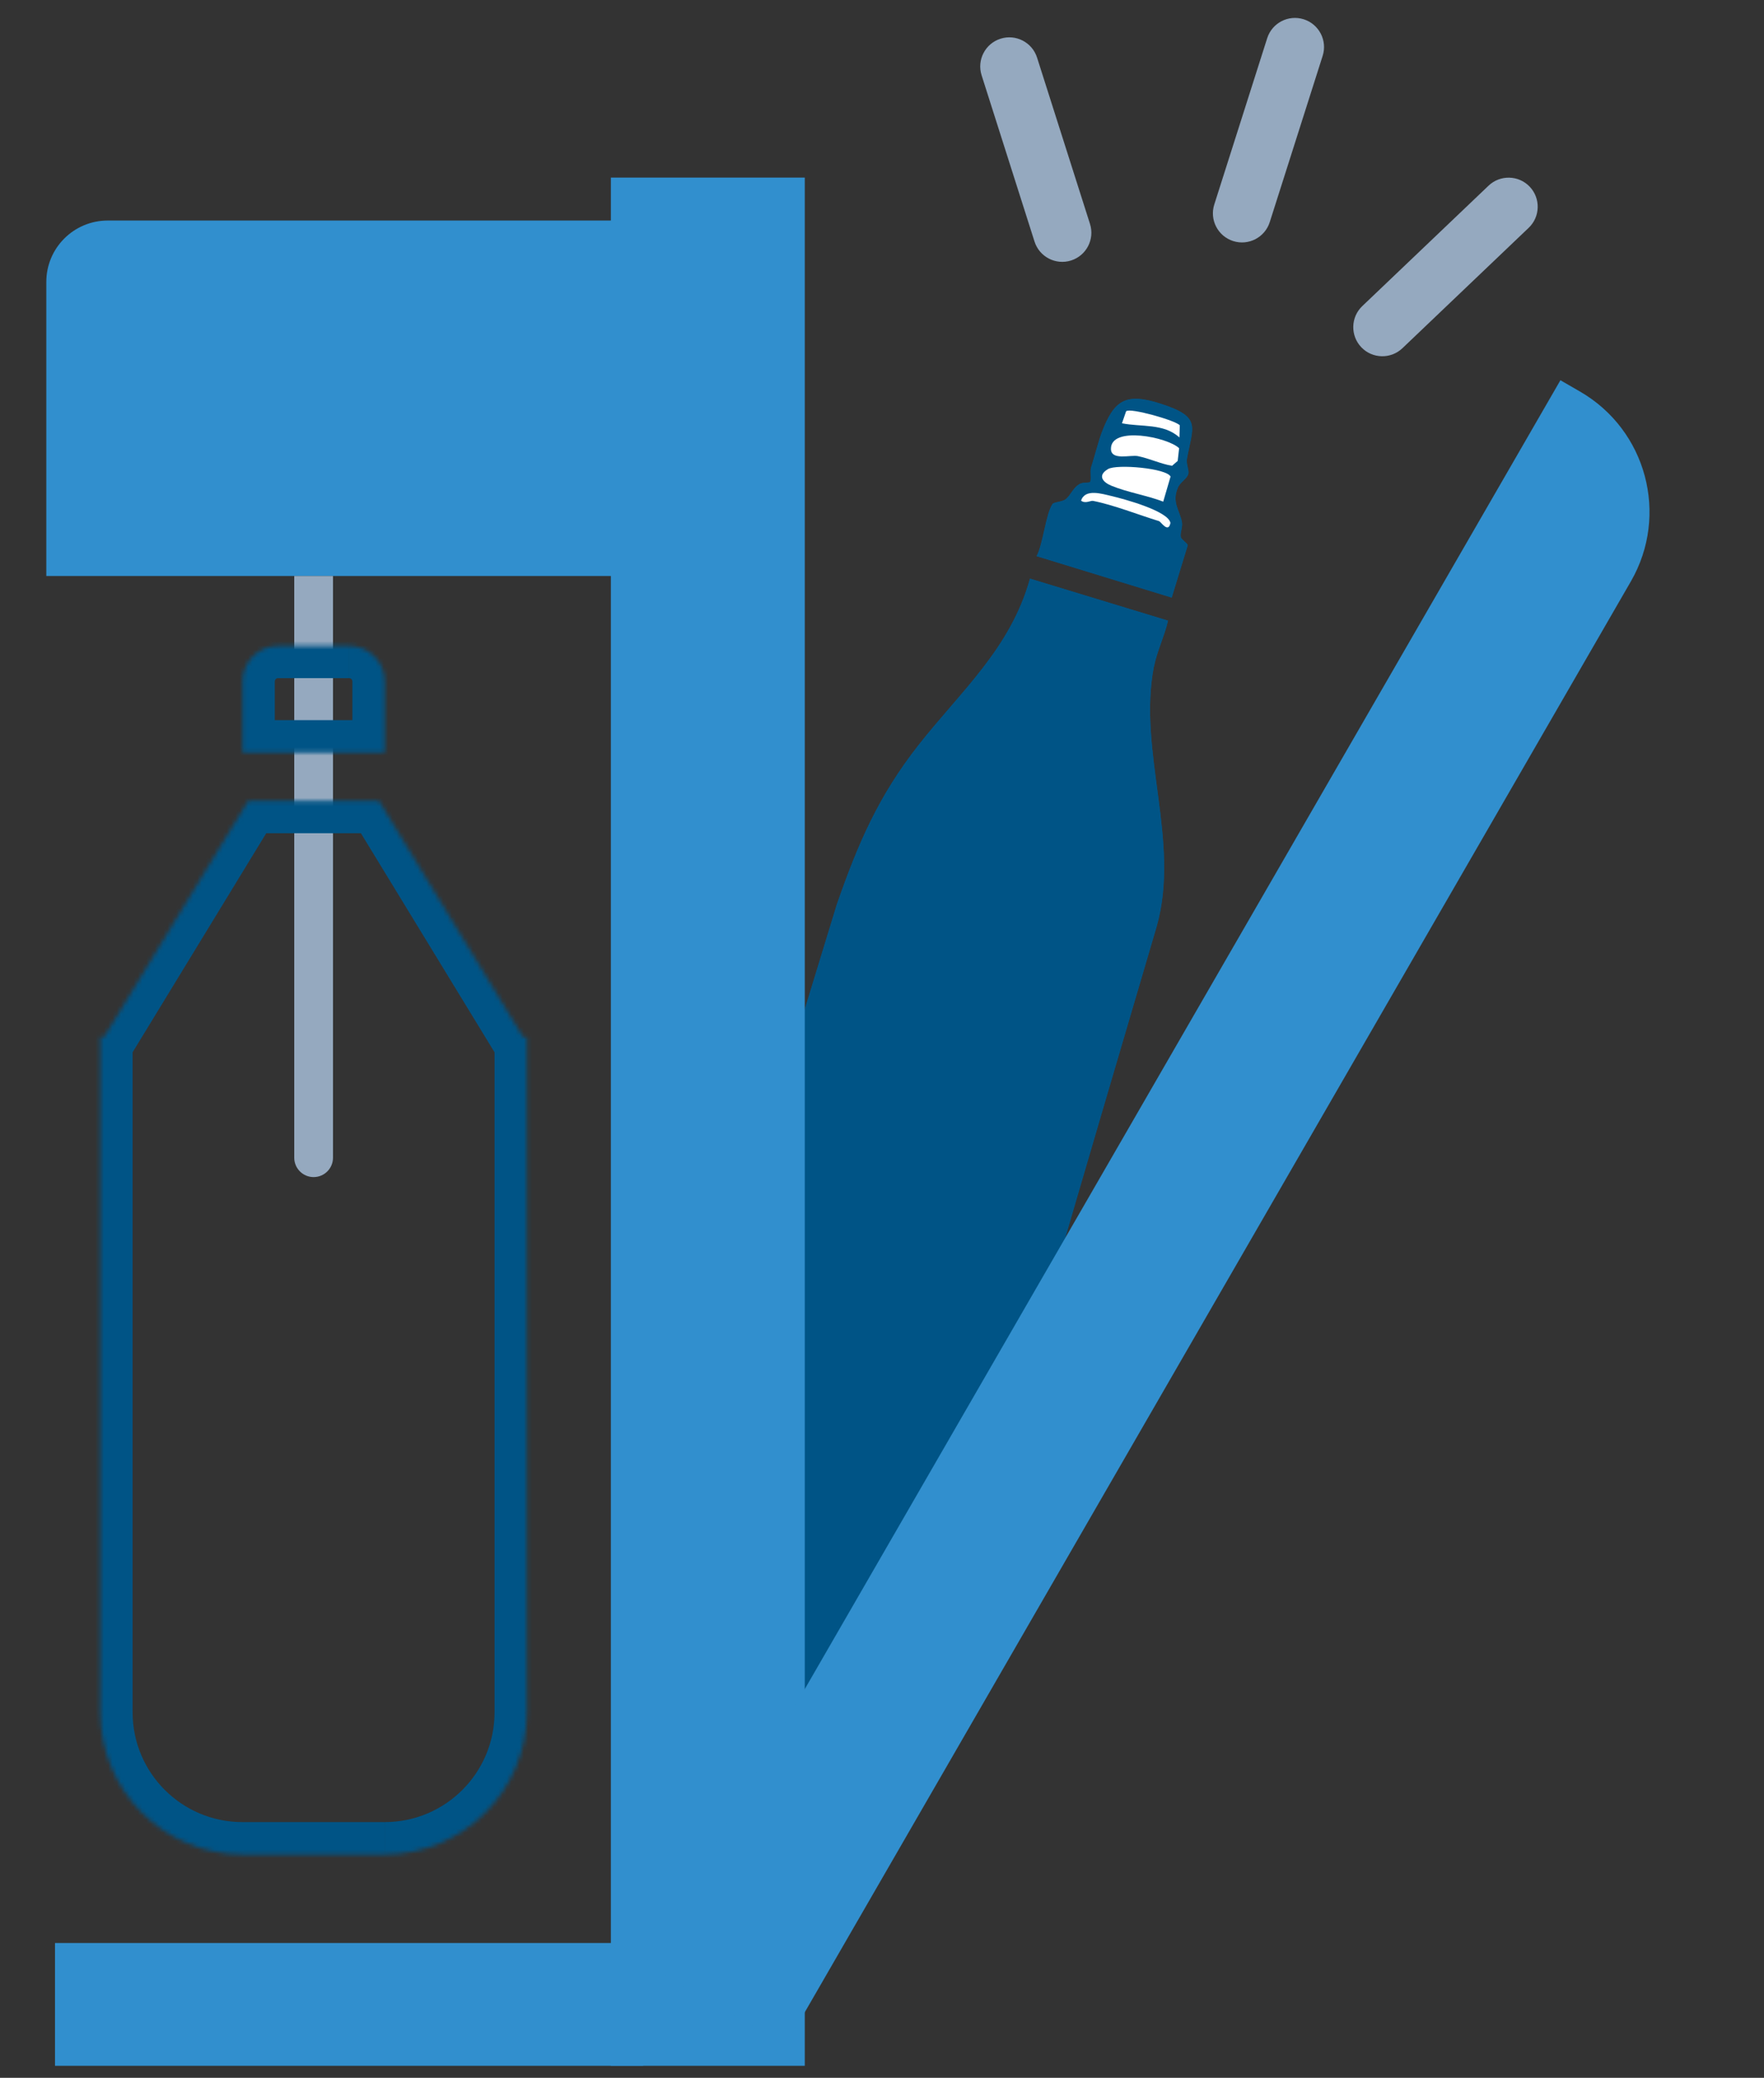 <svg viewBox="0 0 416 490" version="1.1" xmlns:xlink="http://www.w3.org/1999/xlink" xmlns="http://www.w3.org/2000/svg" id="Layer_1">
  
  <rect x="0" y="0" width="416" height="490" fill="#333333" stroke="none"/>
  
  <defs>
    <style>
      .st0 {
        mask: url(#mask);
      }

      .st1 {
        fill-rule: evenodd;
      }

      .st1, .st2 {
        fill: #fff;
      }

      .st3 {
        fill: #318fce;
      }

      .st4 {
        fill: #95a9bf;
      }

      .st5 {
        fill: #005486;
      }
    </style>
    <mask maskUnits="userSpaceOnUse" height="300.27" width="115.84" y="144.68" x="16.03" id="mask">
      <g id="path-13-inside-3_2735_23145">
        <path d="M90.72,177.45h-33.53v-16.77c0-4.63,3.75-8.38,8.38-8.38h16.77c4.63,0,8.38,3.75,8.38,8.38v16.77ZM89.39,188.88l33.94,55.64h.92v1.51h0v1.53h0v156.23c0,18.52-15.01,33.53-33.53,33.53h-33.53c-18.52,0-33.53-15.01-33.53-33.53v-159.28h.92l33.94-55.64h30.88Z" class="st1"></path>
      </g>
    </mask>
  </defs>
  <g>
    <path d="M272.13,157.18c.69-3.53,2.51-7.25,3.31-10.81l-32.55-9.91c-4.59,16.48-16.31,26.56-26.25,39.21-9.47,12.06-14.27,23.16-19.31,37.65l-48.32,158.04c-1.12,6.1.99,8.32,5.38,12.08,10.9,9.35,33.95,16.16,48.23,16.85,5.62.27,12.35.11,16.25-4.53,43.05-139.37,12.64-37.29,53.88-177.21,5.73-20.13-4.53-41.43-.63-61.37ZM248.22,118.86c-1.6,2.25-2.22,9.41-3.77,12.3l31.86,9.77,3.77-12.3c.12-.38-1.47-1.37-1.62-1.93-.25-.96.49-2.35.26-3.56-.53-2.84-2.47-4.66-.93-8.19.56-1.3,2.19-2.04,2.45-3.26.18-.87-.56-2.25-.33-3.54,1.39-7.63,3.54-9.8-6.21-12.94-8.17-2.63-10.95-.96-13.9,6.82-.73,1.94-1.7,5.75-2.49,8.18-.32.98.17,3.16-.29,3.5-.26.2-1.71-.04-2.55.5-1.51.98-1.96,2.56-3.14,3.52-.77.63-2.78.66-3.13,1.14Z" class="st5"></path>
    <path d="M272.13,157.18c-3.9,19.94,6.36,41.24.63,61.37-41.24,139.92-3.43,13.88-46.48,153.25.18-18.54-12.66-2.52-18.28-2.79-14.28-.69-36.86,4.12-47.76-5.23-4.39-3.77-9,2.78-7.88-3.32l44.99-147.14c5.04-14.49,9.84-25.59,19.31-37.65,9.94-12.66,21.66-22.73,26.25-39.21l32.55,9.91c-.81,3.56-2.62,7.28-3.31,10.81Z" class="st5"></path>
    <path d="M248.22,118.86c.34-.48,2.36-.51,3.13-1.14,1.18-.96,1.62-2.54,3.14-3.52.84-.54,2.28-.3,2.55-.5.45-.34-.03-2.52.29-3.5.78-2.43,1.75-6.24,2.49-8.18,2.95-7.77,5.73-9.45,13.9-6.82,9.74,3.14,7.6,5.31,6.21,12.94-.24,1.3.51,2.67.33,3.54-.26,1.22-1.88,1.96-2.45,3.26-1.53,3.52.4,5.35.93,8.19.23,1.21-.51,2.61-.26,3.56.15.56,1.73,1.55,1.62,1.93l-3.77,12.3-31.86-9.77c1.55-2.89,2.17-10.05,3.77-12.3ZM257.77,118.12c4.81.94,10.7,3.28,15.56,4.77.45.14,2.21,2.98,2.7.43-.51-2.84-11.07-5.69-13.89-6.34-2.24-.52-6.29-1.81-7.18,1.09.96.78,2.27-.05,2.82.05ZM262.1,114.55c3.8,1.56,8.34,2.27,12.22,3.75l1.73-5.91c-.88-1.94-12.69-3.02-14.77-1.76-2.56,1.54-1.17,3.1.82,3.92ZM278.07,105.7c-2.71-2.61-16.14-5.33-16.08.17.03,2.81,4.62,1.34,6.37,1.7,2.73.57,5.28,1.8,8.04,2.28l1.33-1.15.34-3ZM265.58,96.98l-.98,2.84c4.53.93,9.8-.05,13.55,3.34l.09-2.85c-.9-1.15-11.7-4.21-12.65-3.33Z" class="st5"></path>
    <path d="M262.1,114.55c-1.99-.82-3.38-2.38-.82-3.92,2.09-1.26,13.89-.19,14.77,1.76l-1.73,5.91c-3.88-1.48-8.42-2.19-12.22-3.75Z" class="st2"></path>
    <path d="M278.07,105.7l-.34,3-1.33,1.15c-2.76-.48-5.3-1.72-8.04-2.28-1.75-.36-6.34,1.11-6.37-1.7-.06-5.5,13.37-2.78,16.08-.17Z" class="st2"></path>
    <path d="M257.77,118.12c-.54-.11-1.85.73-2.82-.05.9-2.9,4.95-1.61,7.18-1.09,2.81.66,13.38,3.5,13.89,6.34-.49,2.55-2.24-.29-2.7-.43-4.86-1.49-10.75-3.83-15.56-4.77Z" class="st2"></path>
    <path d="M265.58,96.98c.95-.87,11.75,2.19,12.65,3.33l-.09,2.85c-3.75-3.39-9.02-2.41-13.55-3.34l.98-2.84Z" class="st2"></path>
  </g>
  <path d="M10.92,66.49c0-8,6.48-14.48,14.48-14.48h124.22v83.83H10.92v-69.35Z" class="st3"></path>
  <path d="M12.97,458.21h138.7v28.96H12.97v-28.96Z" class="st3"></path>
  <path d="M189.79,487.17h-45.73V41.88h45.73v359.27" class="st3"></path>
  <path d="M367.99,89.67l4.62,2.67c15.67,9.05,21.04,29.09,12,44.76l-199.29,345.18-33-19.05L367.99,89.67Z" class="st3"></path>
  <path d="M69.38,135.84h9.15v137.18c0,2.53-2.05,4.57-4.57,4.57s-4.57-2.05-4.57-4.57v-137.18Z" class="st4"></path>
  <g class="st0">
    <path d="M57.18,177.45h-7.62v7.62h7.62v-7.62ZM90.72,177.45v7.62h7.62v-7.62h-7.62ZM123.33,244.51l-6.51,3.97,2.23,3.65h4.28v-7.62ZM89.39,188.88l6.51-3.97-2.23-3.65h-4.28v7.62ZM124.25,244.51h7.62v-7.62h-7.62v7.62ZM124.25,246.02h-7.62v2.14l1.11,1.83,6.51-3.97ZM124.25,246.03h7.62v-2.14l-1.11-1.83-6.51,3.97ZM124.25,247.56v7.62h7.62v-7.62h-7.62ZM124.25,247.56v-7.62h-7.62v7.62h7.62ZM23.65,244.51v-7.62h-7.62v7.62h7.62ZM24.57,244.51v7.62h4.28l2.23-3.65-6.51-3.97ZM58.51,188.88v-7.62h-4.28l-2.23,3.65,6.51,3.97ZM57.18,185.07h33.53v-15.24h-33.53v15.24ZM49.56,160.68v16.77h15.24v-16.77h-15.24ZM65.57,144.68c-8.84,0-16,7.17-16,16h15.24c0-.42.34-.76.76-.76v-15.24ZM82.33,144.68h-16.77v15.24h16.77v-15.24ZM98.34,160.68c0-8.84-7.17-16-16-16v15.24c.42,0,.76.34.76.76h15.24ZM98.34,177.45v-16.77h-15.24v16.77h15.24ZM129.83,240.54l-33.94-55.64-13.01,7.94,33.94,55.64,13.01-7.94ZM124.25,236.89h-.92v15.24h.92v-15.24ZM131.87,246.02v-1.51h-15.24v1.51h15.24ZM130.76,242.06h0s-13.01,7.93-13.01,7.93h0s13.01-7.93,13.01-7.93ZM131.87,247.56v-1.53h-15.24v1.53h15.24ZM124.25,255.18h0v-15.24h0v15.24ZM131.87,403.79v-156.23h-15.24v156.23h15.24ZM90.72,444.94c22.73,0,41.15-18.43,41.15-41.15h-15.24c0,14.31-11.6,25.91-25.91,25.91v15.24ZM57.18,444.94h33.53v-15.24h-33.53v15.24ZM16.03,403.79c0,22.73,18.43,41.15,41.15,41.15v-15.24c-14.31,0-25.91-11.6-25.91-25.91h-15.24ZM16.03,244.51v159.28h15.24v-159.28h-15.24ZM24.57,236.89h-.92v15.24h.92v-15.24ZM52,184.91l-33.94,55.64,13.01,7.94,33.94-55.64-13.01-7.94ZM89.39,181.26h-30.88v15.24h30.88v-15.24Z" class="st5"></path>
  </g>
  <path d="M235.95,9.13h0c3.61-1.15,7.47.85,8.62,4.46l12.48,39.22c1.15,3.61-.85,7.47-4.46,8.62h0c-3.61,1.15-7.47-.85-8.62-4.46l-12.48-39.22c-1.15-3.61.85-7.47,4.46-8.62Z" class="st4"></path>
  <path d="M307.46,4.55h0c-3.61-1.15-7.47.85-8.62,4.46l-12.48,39.22c-1.15,3.61.85,7.47,4.46,8.62h0c3.61,1.15,7.47-.85,8.62-4.46l12.48-39.22c1.15-3.61-.85-7.47-4.46-8.62Z" class="st4"></path>
  <path d="M360.74,44.02h0c-2.61-2.74-6.96-2.84-9.7-.23l-29.78,28.4c-2.74,2.61-2.84,6.96-.23,9.7h0c2.61,2.74,6.96,2.84,9.7.23l29.78-28.4c2.74-2.61,2.84-6.96.23-9.7Z" class="st4"></path>
</svg>